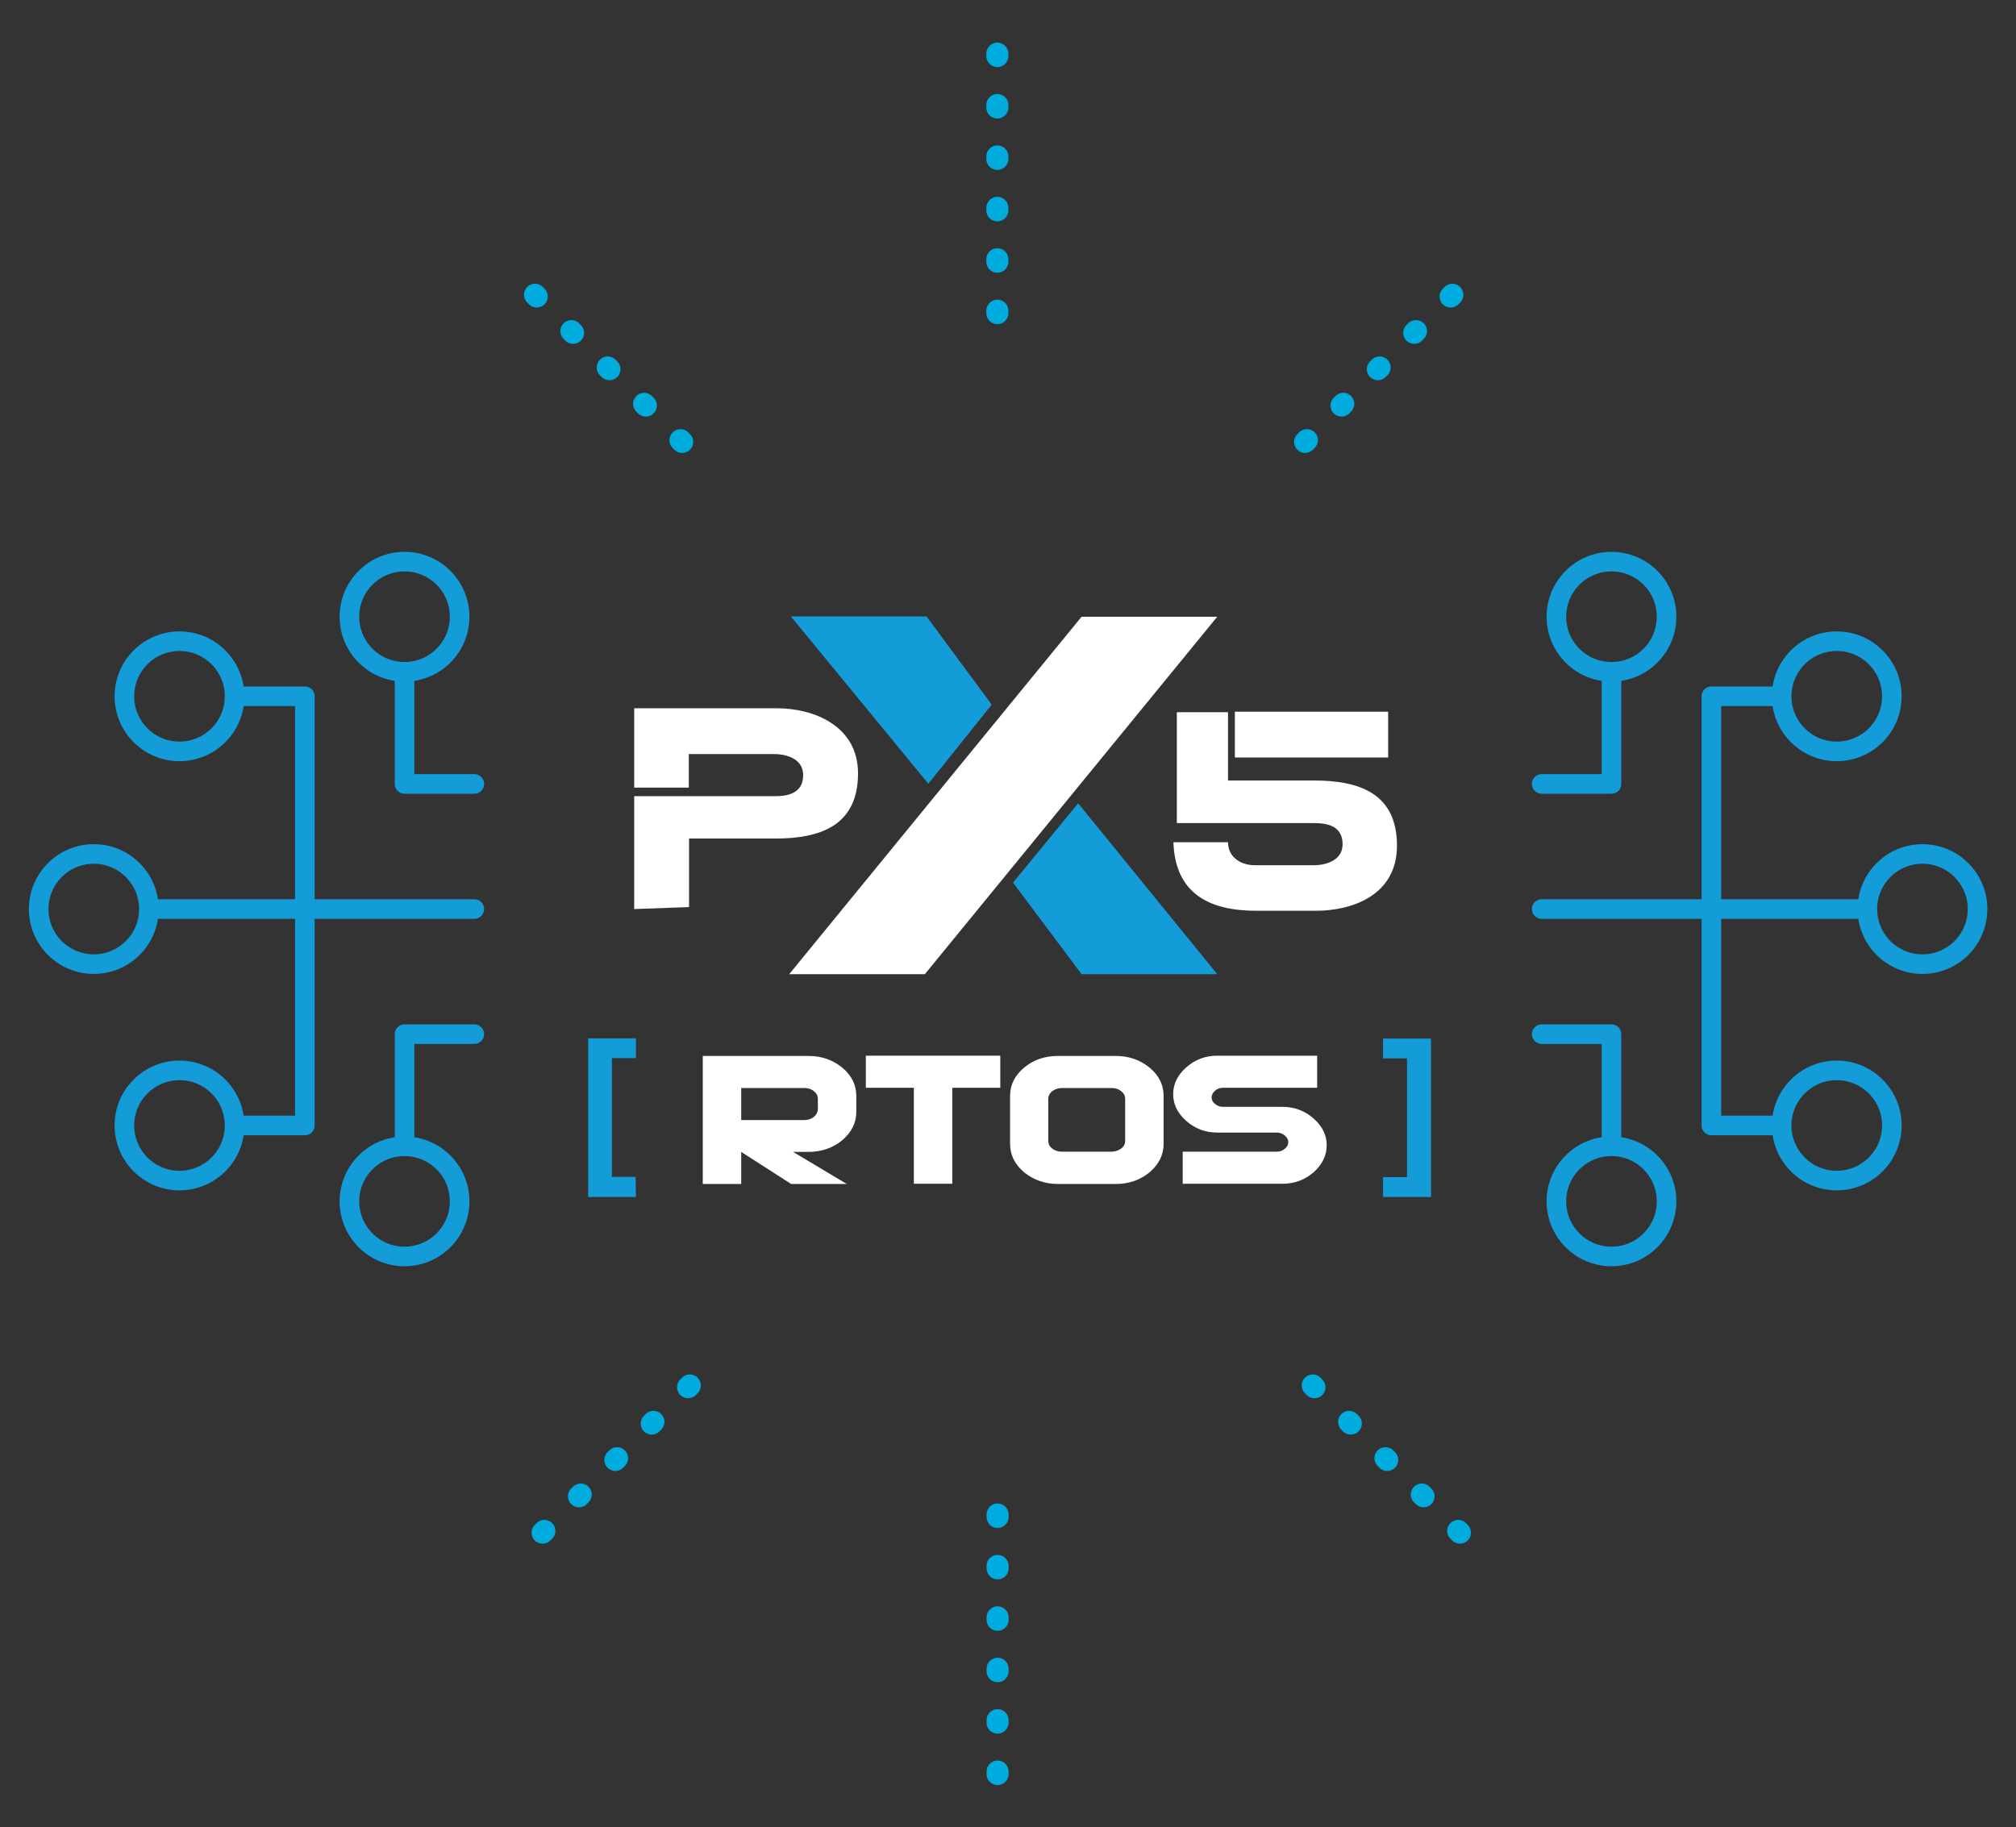 <?xml version="1.0" encoding="UTF-8"?> <svg xmlns="http://www.w3.org/2000/svg" xmlns:xlink="http://www.w3.org/1999/xlink" version="1.1" id="Layer_1" x="0px" y="0px" viewBox="0 0 823.3 746.4" style="enable-background:new 0 0 823.3 746.4;" xml:space="preserve"><rect x="0" y="0" width="823.3" height="746.4" fill="#333333" stroke="none"/> <style type="text/css"> .st0{fill:#FFFFFF;} .st1{fill:#139CD8;} .st2{fill:none;stroke:#139CD8;stroke-width:8;stroke-miterlimit:10;} .st3{fill:none;stroke:#139CD8;stroke-width:8;stroke-linecap:round;stroke-linejoin:round;stroke-miterlimit:10;} .st4{fill:none;stroke:#00ACDD;stroke-width:9;stroke-linecap:round;stroke-linejoin:round;stroke-miterlimit:10;stroke-dasharray:1,20;} </style> <path class="st0" d="M259,371.3v-46.1h57.5c4.3,0,11.5-0.7,11.5-8.6c0-7.2-7.9-8.6-11.5-8.6h-35.2v13.7H259v-32.4h58.3 c15.1,0,33.1,7.2,33.1,26.6c0,21.6-15.8,26.6-33.8,26.6h-35.2v28L259,371.3z"></path> <path class="st1" d="M405,287.8l-26.6-36H323l56.1,68.3C379.1,320.2,405,287.8,405,287.8z M440.3,328.1l-26.6,32.4l28,37.4h55.4 L440.3,328.1z"></path> <path class="st0" d="M441.7,251.9l-119.4,146h55.4l119.4-146H441.7z M501.4,318.8h35.3c18,0,33.8,5,33.8,26.6 c0,20.1-18,26.6-33.1,26.6H513c-19.4,0-33.1-7.2-33.8-28h22.3c0,6.5,5.8,9.4,10.8,9.4h24.5c3.6,0,11.5-1.4,11.5-8.6 c0-7.9-7.2-8.6-11.5-8.6h-56.2v-45.3h20.9V318.8z"></path> <path class="st0" d="M566.9,290.7h-62.6v18.7h62.6L566.9,290.7L566.9,290.7z"></path> <g> <path class="st1" d="M259.7,488.9h-19.5v-64.8h19.5v8.1h-9.8v48.5h9.7L259.7,488.9L259.7,488.9z"></path> <path class="st0" d="M349.7,454.1c0,4.5-1.9,8.3-5.7,11.6c-3.9,3.2-8.5,4.8-13.9,4.8h-6.2l21.9,13.1h-22.7l-20.4-13.1v13.1H287 v-52.3h43.1c5.4,0,10,1.6,13.9,4.8c3.8,3.2,5.7,7,5.7,11.5V454.1L349.7,454.1z M334,452.8v-3.9c0-1.3-0.5-2.3-1.6-3.2 c-1.1-0.9-2.4-1.3-3.9-1.3h-25.8v13.1h25.8c1.5,0,2.8-0.5,3.9-1.3C333.5,455.2,334,454.1,334,452.8z"></path> <path class="st0" d="M408.5,444.3h-19.6v39.2h-15.7v-39.2h-19.6v-13.1h54.9L408.5,444.3L408.5,444.3z"></path> <path class="st0" d="M475.2,467.2c0,4.5-1.9,8.3-5.7,11.6c-3.9,3.2-8.5,4.8-13.9,4.8h-23.5c-5.3,0-10-1.6-13.9-4.8 c-3.8-3.2-5.7-7.1-5.7-11.6v-19.6c0-4.5,1.9-8.3,5.7-11.5c3.8-3.2,8.4-4.8,13.9-4.8h23.5c5.4,0,10,1.6,13.9,4.8 c3.8,3.2,5.7,7,5.7,11.5V467.2z M459.5,465.9v-17c0-1.3-0.5-2.3-1.6-3.2c-1.1-0.9-2.4-1.3-3.9-1.3h-20.4c-1.5,0-2.8,0.5-3.9,1.3 c-1.1,0.9-1.6,2-1.6,3.2v17c0,1.3,0.5,2.4,1.6,3.2c1.1,0.9,2.4,1.3,3.9,1.3H454c1.5,0,2.8-0.5,3.9-1.3 C459,468.3,459.5,467.2,459.5,465.9z"></path> <path class="st0" d="M541.8,467.8c0,4.2-1.8,7.8-5.3,11c-3.6,3.1-7.8,4.7-12.7,4.7H483v-13.1h38.4c1.3,0,2.4-0.4,3.3-1.2 c1-0.8,1.4-1.7,1.4-2.7c0-1.1-0.5-1.9-1.4-2.7c-1-0.8-2-1.2-3.3-1.2h-24.3c-4.9,0-9.1-1.6-12.7-4.8c-3.6-3.2-5.3-6.8-5.3-10.9 s1.8-7.8,5.3-10.9c3.6-3.2,7.8-4.8,12.7-4.8h40.8v13.1h-38.4c-1.3,0-2.4,0.4-3.3,1.2c-0.9,0.8-1.4,1.7-1.4,2.7c0,1.1,0.5,2,1.4,2.7 c1,0.8,2,1.2,3.3,1.2h24.3c4.9,0,9.1,1.6,12.7,4.8C540.1,460.1,541.8,463.7,541.8,467.8z"></path> <path class="st1" d="M584.4,488.9h-19.6v-8.1h9.8v-48.5h-9.8v-8.1h19.6V488.9z"></path> </g> <circle class="st2" cx="750.1" cy="284.4" r="22.5"></circle> <circle class="st2" cx="658.1" cy="251.9" r="22.5"></circle> <circle class="st2" cx="658.1" cy="490.7" r="22.5"></circle> <circle class="st2" cx="750.1" cy="459.7" r="22.5"></circle> <circle class="st2" cx="785.1" cy="371.3" r="22.5"></circle> <polyline class="st3" points="727.1,284.4 698.9,284.4 698.9,459.7 727.1,459.7 "></polyline> <line class="st3" x1="761.7" y1="371.3" x2="629.6" y2="371.3"></line> <polyline class="st3" points="658.1,274.7 658.1,320.2 629.6,320.2 "></polyline> <polyline class="st3" points="658.1,467.9 658.1,422.4 629.6,422.4 "></polyline> <circle class="st2" cx="73.3" cy="284.4" r="22.5"></circle> <circle class="st2" cx="165.2" cy="251.9" r="22.5"></circle> <circle class="st2" cx="165.2" cy="490.7" r="22.5"></circle> <circle class="st2" cx="73.3" cy="459.7" r="22.5"></circle> <circle class="st2" cx="38.3" cy="371.3" r="22.5"></circle> <polyline class="st3" points="96.3,284.4 124.5,284.4 124.5,459.7 96.3,459.7 "></polyline> <line class="st3" x1="61.7" y1="371.3" x2="193.7" y2="371.3"></line> <polyline class="st3" points="165.2,274.7 165.2,320.2 193.7,320.2 "></polyline> <polyline class="st3" points="165.2,467.9 165.2,422.4 193.7,422.4 "></polyline> <line class="st4" x1="407.3" y1="127.9" x2="407.3" y2="4"></line> <line class="st4" x1="533" y1="180.5" x2="596.4" y2="117.1"></line> <line class="st4" x1="278.6" y1="180.5" x2="213.7" y2="115.6"></line> <line class="st4" x1="407.4" y1="618.6" x2="407.4" y2="742.4"></line> <line class="st4" x1="281.7" y1="565.9" x2="218.3" y2="629.3"></line> <line class="st4" x1="536.1" y1="565.9" x2="601" y2="630.8"></line> </svg> 